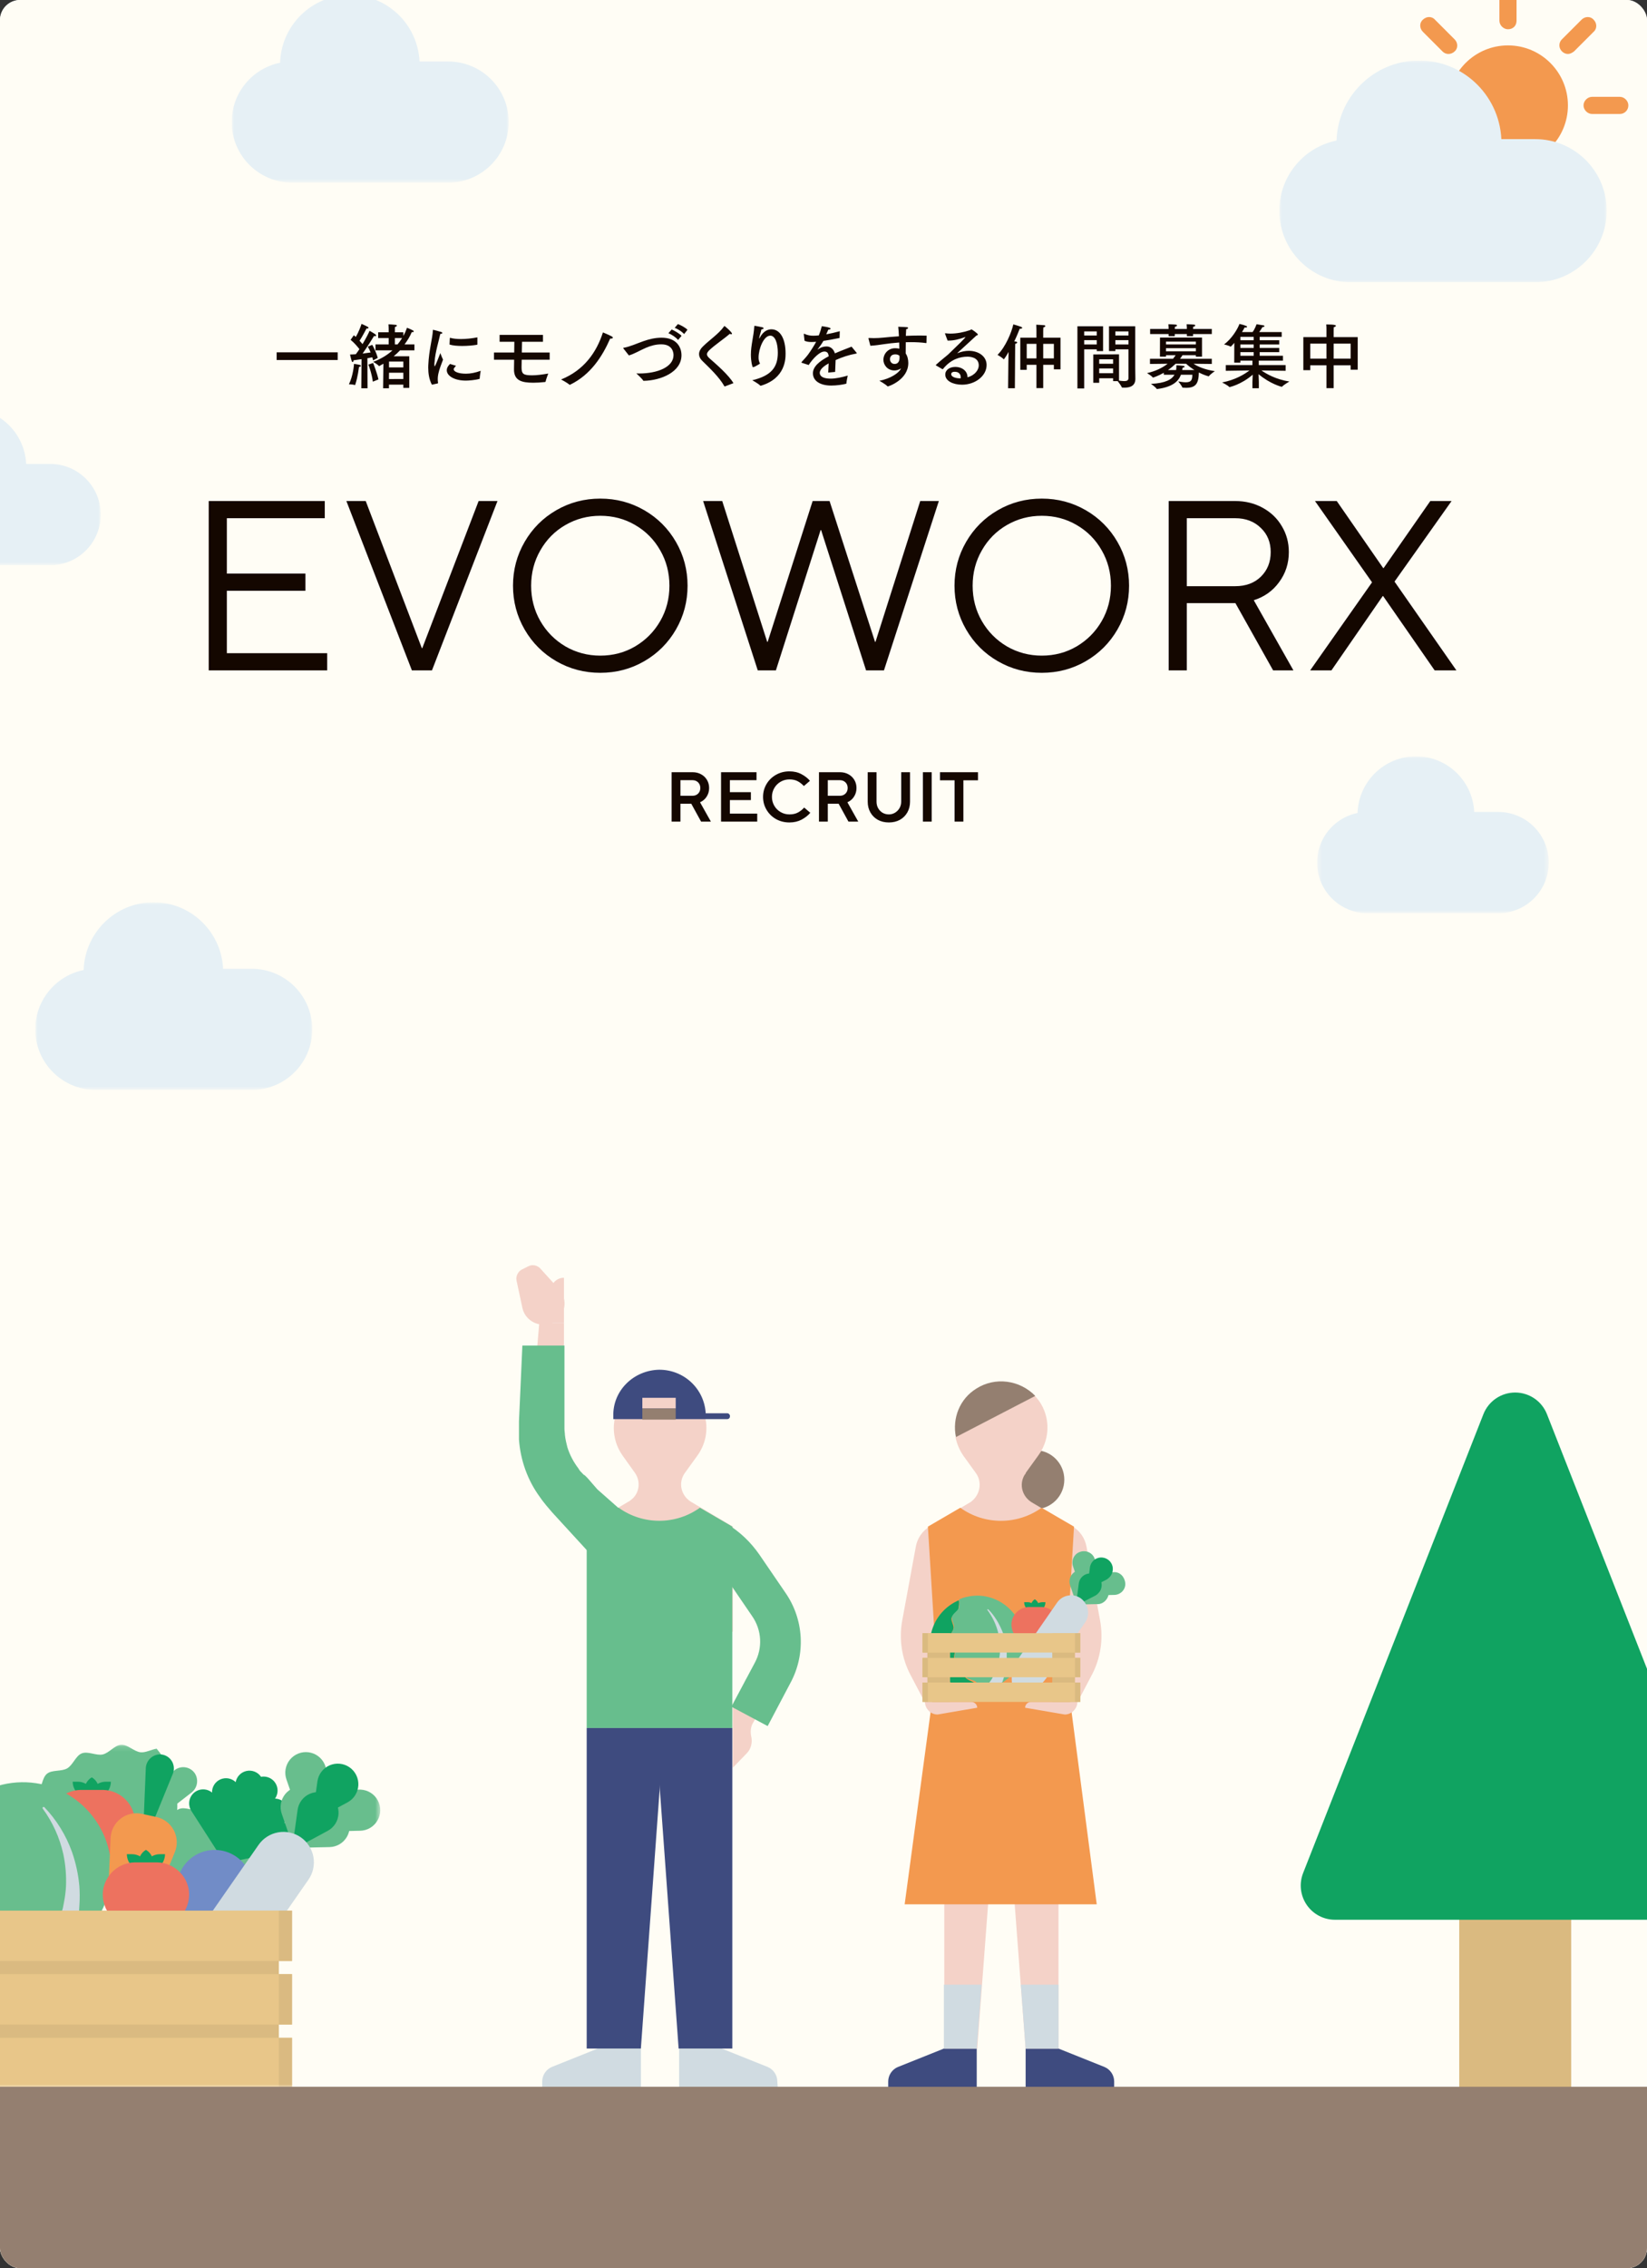 <svg width="327" height="450" viewBox="0 0 327 450" fill="none" xmlns="http://www.w3.org/2000/svg">
<rect x="0" y="0" width="327" height="450" fill="#333333" stroke="none"/>
<g clip-path="url(#clip0_509_1642)">
<rect width="327" height="450" rx="4" fill="#FFFDF5"/>
<rect width="327" height="450" rx="4" fill="#FFFDF5"/>
<path d="M311.949 338.766H289.719V415.2H311.949V338.766Z" fill="#DABA80"/>
<path d="M294.518 280.565L258.725 371.594C258.32 372.623 258.173 373.735 258.296 374.833C258.419 375.932 258.808 376.983 259.43 377.897C260.052 378.81 260.888 379.558 261.864 380.075C262.841 380.592 263.929 380.862 265.034 380.862H336.621C337.726 380.862 338.814 380.592 339.791 380.075C340.768 379.559 341.604 378.811 342.226 377.897C342.848 376.984 343.237 375.932 343.36 374.834C343.483 373.735 343.336 372.623 342.932 371.594L307.138 280.565C306.639 279.297 305.771 278.209 304.645 277.443C303.52 276.676 302.19 276.266 300.828 276.266C299.467 276.266 298.137 276.676 297.011 277.443C295.886 278.209 295.017 279.297 294.518 280.565Z" fill="#10A361"/>
<mask id="mask0_509_1642" style="mask-type:luminance" maskUnits="userSpaceOnUse" x="-25" y="346" width="101" height="69">
<path d="M75.494 346.141H-24.449V414.262H75.494V346.141Z" fill="white"/>
</mask>
<g mask="url(#mask0_509_1642)">
<path d="M45.853 384.363C48.058 383.075 49.956 381.321 51.413 379.223C52.869 377.126 53.85 374.735 54.287 372.219C54.724 369.703 54.605 367.121 53.941 364.656C53.276 362.19 52.08 359.899 50.438 357.944C49.393 358.105 48.257 358.761 47.26 358.662C45.97 358.533 44.696 357.093 43.391 357.167C42.1 357.241 41.003 358.814 39.72 359.096C38.459 359.372 36.801 358.397 35.578 358.877C34.384 359.341 33.827 361.182 32.685 361.85C31.543 362.519 29.668 362.102 28.676 362.915C27.657 363.748 27.694 365.671 26.837 366.633C25.966 367.612 24.052 367.799 23.357 368.888C22.653 369.989 23.284 371.807 22.765 372.993C22.362 373.912 21.234 374.581 20.582 375.412C21.482 377.802 22.893 379.966 24.716 381.754C26.54 383.541 28.732 384.909 31.139 385.762C33.546 386.614 36.11 386.931 38.652 386.689C41.194 386.447 43.653 385.654 45.856 384.363" fill="#68BE8D"/>
<path d="M26.517 373.341C28.722 372.053 30.619 370.299 32.075 368.201C33.532 366.103 34.512 363.713 34.949 361.197C35.385 358.68 35.266 356.099 34.601 353.634C33.936 351.168 32.74 348.877 31.098 346.922C30.053 347.084 28.917 347.74 27.92 347.64C26.63 347.512 25.356 346.071 24.051 346.143C22.761 346.216 21.663 347.79 20.38 348.071C19.12 348.347 17.462 347.372 16.238 347.853C15.044 348.32 14.487 350.158 13.345 350.826C12.203 351.494 10.329 351.078 9.336 351.891C8.317 352.724 8.354 354.647 7.498 355.609C6.626 356.588 4.712 356.775 4.017 357.864C3.313 358.965 3.944 360.783 3.425 361.969C3.022 362.887 1.894 363.556 1.242 364.387C2.142 366.776 3.553 368.941 5.376 370.729C7.199 372.516 9.39 373.884 11.797 374.737C14.204 375.59 16.767 375.907 19.309 375.666C21.851 375.425 24.31 374.631 26.513 373.341" fill="#68BE8D"/>
<path d="M58.865 363.805C58.743 363.23 58.442 362.709 58.005 362.317C57.568 361.925 57.017 361.681 56.433 361.621C56.835 361.245 57.115 360.758 57.239 360.223C57.364 359.687 57.325 359.126 57.13 358.612C56.934 358.098 56.59 357.653 56.142 357.335C55.693 357.017 55.16 356.84 54.61 356.826C54.926 356.374 55.1 355.838 55.111 355.287C55.121 354.736 54.968 354.194 54.669 353.73C54.371 353.266 53.941 352.902 53.435 352.683C52.929 352.464 52.369 352.401 51.827 352.501C51.517 352.044 51.079 351.69 50.568 351.484C50.056 351.277 49.495 351.227 48.955 351.341C48.416 351.454 47.922 351.725 47.537 352.12C47.151 352.515 46.893 353.015 46.793 353.558C46.397 353.176 45.896 352.921 45.354 352.824C44.812 352.728 44.254 352.796 43.751 353.018C43.247 353.24 42.821 353.607 42.527 354.072C42.233 354.537 42.084 355.079 42.099 355.629C41.587 355.207 40.942 354.983 40.279 354.996C39.616 355.008 38.98 355.258 38.485 355.699C37.99 356.14 37.669 356.743 37.58 357.4C37.491 358.057 37.64 358.724 38 359.281L44.66 369.645L56.715 367.104C57.438 366.952 58.071 366.519 58.474 365.9C58.878 365.281 59.019 364.528 58.867 363.805" fill="#10A361"/>
<path d="M43.811 381.95L39.21 382.689L36.501 378.897C35.637 377.686 35.151 376.247 35.105 374.76C35.059 373.274 35.455 371.807 36.242 370.545C37.03 369.284 38.174 368.284 39.53 367.673C40.885 367.061 42.392 366.866 43.859 367.11C45.326 367.355 46.687 368.029 47.771 369.048C48.855 370.066 49.612 371.383 49.947 372.832C50.283 374.281 50.181 375.797 49.654 377.188C49.128 378.579 48.201 379.783 46.991 380.647C46.044 381.318 44.957 381.764 43.811 381.952" fill="#718CC7"/>
<path d="M22.012 353.472H21C20.436 353.472 19.883 353.62 19.394 353.901C19.145 353.36 18.736 352.909 18.221 352.609C17.707 352.909 17.298 353.36 17.05 353.901C16.562 353.621 16.009 353.473 15.446 353.472H14.434C14.436 354.263 14.726 355.025 15.249 355.617C15.773 356.21 16.493 356.592 17.277 356.693C17.52 357.058 17.844 357.363 18.223 357.584C18.601 357.362 18.925 357.057 19.168 356.693C19.952 356.592 20.673 356.21 21.196 355.617C21.719 355.025 22.009 354.262 22.012 353.472Z" fill="#10A361"/>
<path d="M26.747 360.662C26.574 359.425 26.044 358.266 25.221 357.328C24.628 356.646 23.9 356.096 23.082 355.713C22.264 355.329 21.375 355.121 20.473 355.102H15.979C14.444 355.135 12.971 355.712 11.822 356.73C10.673 357.749 9.923 359.142 9.706 360.663C9.51 362.248 9.897 363.85 10.796 365.171C11.694 366.492 13.042 367.441 14.588 367.841C16.971 368.483 19.48 368.483 21.863 367.841C23.41 367.441 24.758 366.492 25.657 365.171C26.555 363.85 26.943 362.247 26.747 360.662Z" fill="#ED725F"/>
<path d="M-15.784 384.015C-13.582 385.31 -11.125 386.108 -8.583 386.354C-6.041 386.6 -3.475 386.287 -1.067 385.438C1.342 384.589 3.536 383.224 5.362 381.439C7.188 379.653 8.602 377.49 9.505 375.101C8.854 374.271 7.726 373.6 7.326 372.682C6.808 371.492 7.443 369.677 6.74 368.575C6.044 367.485 4.133 367.295 3.263 366.314C2.408 365.351 2.448 363.428 1.43 362.594C0.438 361.781 -1.437 362.193 -2.578 361.523C-3.718 360.853 -4.273 359.015 -5.465 358.545C-6.691 358.062 -8.351 359.035 -9.608 358.758C-10.888 358.475 -11.986 356.901 -13.277 356.823C-14.582 356.746 -15.857 358.185 -17.149 358.312C-18.144 358.409 -19.28 357.752 -20.324 357.589C-21.97 359.542 -23.169 361.83 -23.837 364.295C-24.506 366.759 -24.628 369.34 -24.196 371.857C-23.764 374.374 -22.787 376.766 -21.334 378.866C-19.881 380.966 -17.986 382.723 -15.784 384.015Z" fill="#68BE8D"/>
<path d="M0.194 384.054C-0.64 383.066 -0.253 381.184 -0.929 380.061C-1.592 378.958 -3.441 378.424 -3.935 377.204C-4.416 376.015 -3.464 374.347 -3.764 373.059C-4.063 371.771 -5.653 370.693 -5.745 369.415C-5.841 368.101 -4.419 366.807 -4.308 365.524C-4.197 364.218 -5.374 362.701 -5.062 361.445C-4.747 360.177 -2.994 359.389 -2.487 358.195C-2.096 357.272 -2.387 355.992 -2.231 354.945C-6.054 356.546 -9.186 359.447 -11.074 363.136C-12.962 366.825 -13.483 371.063 -12.544 375.1C-11.606 379.136 -9.27 382.71 -5.949 385.188C-2.628 387.667 1.464 388.89 5.6 388.64C5.003 387.771 4.696 386.494 3.942 385.838C2.961 384.99 1.039 385.055 0.197 384.056" fill="#10A361"/>
<path d="M21.643 367.152C21.066 364.665 19.953 362.334 18.381 360.321C16.809 358.309 14.817 356.664 12.543 355.501C10.27 354.339 7.77 353.687 5.218 353.591C2.666 353.495 0.124 353.957 -2.23 354.945C-2.386 355.991 -2.097 357.267 -2.487 358.195C-2.992 359.389 -4.745 360.179 -5.062 361.446C-5.372 362.7 -4.199 364.217 -4.307 365.523C-4.419 366.807 -5.841 368.098 -5.745 369.414C-5.653 370.693 -4.064 371.77 -3.764 373.058C-3.464 374.346 -4.416 376.014 -3.936 377.203C-3.442 378.423 -1.593 378.958 -0.929 380.061C-0.253 381.183 -0.641 383.065 0.193 384.052C1.035 385.052 2.957 384.988 3.938 385.836C4.696 386.492 4.999 387.769 5.599 388.638C8.149 388.487 10.634 387.782 12.883 386.57C15.131 385.359 17.087 383.671 18.615 381.625C20.143 379.578 21.206 377.223 21.729 374.723C22.252 372.223 22.223 369.64 21.643 367.152Z" fill="#68BE8D"/>
<path d="M8.826 358.549C8.788 358.507 8.736 358.481 8.679 358.477C8.623 358.473 8.567 358.491 8.523 358.528C8.48 358.564 8.452 358.616 8.446 358.672C8.44 358.728 8.456 358.785 8.491 358.829C10.459 361.516 11.848 364.583 12.568 367.835C13.014 369.945 13.194 372.103 13.103 374.258C13.04 375.318 12.905 376.373 12.7 377.415L12.549 378.191L12.475 378.577L12.361 378.957L11.91 380.464C11.767 380.966 11.526 381.439 11.342 381.924C11.162 382.411 10.947 382.885 10.698 383.342L9.977 384.717L9.129 386.009C8.984 386.222 8.857 386.445 8.7 386.647L8.217 387.244C7.885 387.634 7.596 388.054 7.243 388.421L7.203 388.462C7.644 388.396 8.085 388.318 8.526 388.215C10.464 387.765 12.312 386.988 13.989 385.919L14.379 384.865C14.595 384.297 14.772 383.715 14.91 383.123C15.052 382.532 15.245 381.96 15.337 381.361L15.624 379.577L15.691 379.132L15.72 378.681L15.775 377.784C15.849 376.594 15.843 375.4 15.758 374.211C15.551 371.864 15.05 369.553 14.265 367.332C13.08 364.058 11.228 361.067 8.826 358.547" fill="#D0DBE1"/>
<path d="M28.865 362.096L23.885 352.577C23.533 351.928 23.446 351.168 23.641 350.456C23.836 349.744 24.299 349.135 24.933 348.757C25.258 348.574 25.616 348.458 25.987 348.416C26.357 348.374 26.733 348.407 27.09 348.513C27.448 348.619 27.78 348.796 28.068 349.033C28.357 349.269 28.594 349.562 28.767 349.892C28.915 350.178 29.014 350.487 29.059 350.806L30.529 361.565C30.557 361.772 30.512 361.982 30.4 362.159C30.289 362.335 30.119 362.467 29.92 362.53C29.721 362.594 29.506 362.585 29.314 362.505C29.12 362.426 28.962 362.281 28.865 362.096Z" fill="#68BE8D"/>
<path d="M29.505 362.238L37.995 355.653C38.586 355.209 38.982 354.554 39.1 353.824C39.219 353.095 39.051 352.348 38.632 351.74C38.412 351.438 38.135 351.184 37.815 350.992C37.495 350.8 37.14 350.674 36.771 350.621C36.401 350.569 36.025 350.591 35.665 350.687C35.304 350.783 34.967 350.95 34.672 351.179C34.418 351.377 34.2 351.616 34.027 351.888L28.216 361.062C28.104 361.238 28.058 361.448 28.086 361.655C28.114 361.862 28.214 362.052 28.368 362.193C28.523 362.333 28.722 362.414 28.93 362.422C29.139 362.43 29.344 362.364 29.509 362.236" fill="#68BE8D"/>
<path d="M28.505 361.573L28.946 350.84C28.965 350.102 29.269 349.401 29.794 348.881C30.319 348.362 31.025 348.066 31.763 348.055C32.136 348.059 32.504 348.137 32.846 348.286C33.188 348.435 33.496 348.651 33.753 348.921C34.01 349.192 34.21 349.511 34.341 349.86C34.473 350.209 34.532 350.581 34.517 350.953C34.505 351.275 34.437 351.592 34.318 351.891L30.211 361.945C30.132 362.138 29.988 362.298 29.803 362.395C29.618 362.492 29.405 362.521 29.201 362.477C28.997 362.432 28.816 362.317 28.688 362.152C28.561 361.987 28.496 361.782 28.505 361.573Z" fill="#10A361"/>
<path d="M31.059 360.48L28.177 359.852C27.447 359.693 26.691 359.695 25.961 359.859C25.232 360.022 24.547 360.344 23.955 360.799C23.363 361.255 22.877 361.835 22.532 362.499C22.187 363.162 21.992 363.892 21.959 364.639L20.991 386.625C20.961 387.294 21.169 387.953 21.577 388.484C21.986 389.015 22.569 389.384 23.223 389.527C23.878 389.67 24.562 389.577 25.155 389.264C25.747 388.952 26.21 388.44 26.462 387.819L34.723 367.42C35.004 366.727 35.13 365.981 35.092 365.234C35.054 364.488 34.854 363.759 34.505 363.098C34.156 362.437 33.667 361.86 33.071 361.408C32.476 360.955 31.79 360.639 31.059 360.48Z" fill="#F3994F"/>
<path d="M32.765 367.856H31.754C31.191 367.856 30.638 368.004 30.149 368.284C29.901 367.743 29.491 367.292 28.976 366.992C28.462 367.292 28.052 367.743 27.803 368.284C27.316 368.004 26.762 367.856 26.2 367.856H25.188C25.19 368.646 25.48 369.408 26.003 370.001C26.526 370.593 27.247 370.975 28.031 371.075C28.274 371.441 28.597 371.746 28.976 371.967C29.355 371.745 29.678 371.44 29.922 371.075C30.706 370.975 31.426 370.593 31.949 370.001C32.472 369.408 32.762 368.646 32.765 367.856Z" fill="#10A361"/>
<path d="M37.496 375.045C37.324 373.808 36.794 372.649 35.971 371.71C35.378 371.028 34.65 370.478 33.832 370.095C33.015 369.712 32.126 369.504 31.223 369.484H26.729C25.194 369.517 23.721 370.094 22.571 371.113C21.422 372.131 20.673 373.525 20.456 375.045C20.26 376.631 20.647 378.233 21.546 379.554C22.444 380.874 23.792 381.823 25.338 382.223C27.721 382.865 30.23 382.865 32.613 382.223C34.16 381.823 35.508 380.874 36.407 379.554C37.305 378.233 37.693 376.63 37.496 375.045Z" fill="#ED725F"/>
<path d="M57.367 366.622L65.433 366.447C66.13 366.431 66.812 366.238 67.414 365.884C68.015 365.53 68.516 365.028 68.868 364.426C69.22 363.824 69.412 363.142 69.426 362.444C69.44 361.747 69.274 361.057 68.946 360.442C68.617 359.826 68.136 359.305 67.549 358.928C66.962 358.551 66.288 358.331 65.592 358.289C64.895 358.246 64.2 358.383 63.571 358.686C62.943 358.989 62.402 359.448 62.002 360.019L57.367 366.622Z" fill="#68BE8D"/>
<path d="M63.438 363.38L71.503 363.204C72.201 363.189 72.883 362.996 73.484 362.642C74.085 362.288 74.586 361.786 74.938 361.184C75.291 360.582 75.483 359.899 75.496 359.202C75.51 358.504 75.345 357.815 75.016 357.199C74.688 356.584 74.207 356.063 73.62 355.686C73.033 355.309 72.359 355.089 71.662 355.047C70.966 355.004 70.27 355.141 69.642 355.444C69.013 355.747 68.473 356.205 68.072 356.777L63.438 363.38Z" fill="#68BE8D"/>
<path d="M58.574 367.465L55.939 359.841C55.711 359.182 55.656 358.475 55.779 357.788C55.901 357.101 56.198 356.457 56.64 355.917C57.083 355.377 57.656 354.96 58.306 354.705C58.955 354.449 59.659 354.365 60.351 354.459C61.042 354.554 61.698 354.824 62.255 355.243C62.813 355.663 63.254 356.219 63.535 356.857C63.817 357.496 63.93 358.196 63.864 358.891C63.798 359.586 63.556 360.252 63.159 360.826L58.574 367.465Z" fill="#68BE8D"/>
<path d="M59.506 360.645L56.869 353.021C56.641 352.361 56.585 351.654 56.708 350.967C56.831 350.28 57.128 349.636 57.57 349.097C58.012 348.557 58.586 348.139 59.235 347.884C59.885 347.629 60.589 347.545 61.28 347.639C61.972 347.733 62.628 348.003 63.185 348.423C63.743 348.843 64.183 349.399 64.465 350.037C64.746 350.676 64.86 351.376 64.794 352.071C64.728 352.765 64.486 353.432 64.089 354.006L59.506 360.645Z" fill="#68BE8D"/>
<path d="M57.969 367.047L59.089 359.058C59.186 358.366 59.458 357.711 59.88 357.155C60.302 356.599 60.859 356.16 61.499 355.881C62.138 355.601 62.839 355.49 63.534 355.559C64.228 355.627 64.894 355.872 65.467 356.271C66.04 356.67 66.501 357.208 66.807 357.836C67.112 358.464 67.252 359.159 67.212 359.856C67.172 360.553 66.954 361.228 66.58 361.817C66.205 362.406 65.685 362.889 65.07 363.22L57.969 367.047Z" fill="#10A361"/>
<path d="M61.902 361.396L63.023 353.407C63.12 352.716 63.392 352.062 63.814 351.506C64.236 350.95 64.793 350.511 65.433 350.232C66.073 349.953 66.773 349.842 67.467 349.91C68.162 349.979 68.827 350.224 69.4 350.622C69.973 351.021 70.434 351.56 70.74 352.187C71.045 352.815 71.184 353.51 71.145 354.206C71.105 354.903 70.888 355.578 70.513 356.167C70.138 356.756 69.619 357.239 69.005 357.57L61.902 361.396Z" fill="#10A361"/>
<path d="M59.731 364.512C59.08 364.059 58.346 363.739 57.572 363.569C56.798 363.4 55.997 363.385 55.217 363.524C54.437 363.664 53.691 363.956 53.024 364.384C52.357 364.812 51.78 365.367 51.327 366.018L37.398 386.032C36.188 387.771 35.456 389.799 35.277 391.91C35.099 394.022 35.479 396.144 36.381 398.061C38.493 398.241 40.614 397.861 42.532 396.96C44.45 396.059 46.098 394.669 47.309 392.93L61.238 372.916C61.691 372.265 62.011 371.532 62.181 370.757C62.35 369.983 62.365 369.182 62.226 368.402C62.086 367.621 61.794 366.876 61.366 366.209C60.938 365.541 60.383 364.965 59.732 364.512" fill="#D0DBE1"/>
<path d="M47.985 382.234H-11.531V409.269H47.985V382.234Z" fill="#DABA81"/>
<path d="M55.369 379.047H43.859V414.156H55.369V379.047Z" fill="#DABA81"/>
<path d="M57.977 379.047H-22.598V389.039H57.977V379.047Z" fill="#E8C689"/>
<path d="M57.977 391.656H-22.598V401.648H57.977V391.656Z" fill="#E8C689"/>
<path d="M57.977 404.273H-22.598V414.266H57.977V404.273Z" fill="#E8C689"/>
<path d="M57.978 379.047H55.367V389.039H57.978V379.047Z" fill="#DABA81"/>
<path d="M57.978 391.656H55.367V401.648H57.978V391.656Z" fill="#DABA81"/>
<path d="M57.978 404.273H55.367V414.266H57.978V404.273Z" fill="#DABA81"/>
</g>
<path d="M107.073 262.43H111.972V271.363H106.305L107.073 262.43Z" fill="#F4D2C8"/>
<path d="M153.08 335.433L148.182 333.031L145.492 338.506V338.795V350.705L148.278 347.824C149.142 346.959 149.43 345.614 149.142 344.462C148.95 343.501 149.046 342.541 149.526 341.772L153.08 335.433Z" fill="#F4D2C8"/>
<path d="M125.995 292.108C127.34 293.934 126.956 296.431 125.131 297.68C125.035 297.776 124.939 297.872 124.843 297.872L116.582 302.771V323.71H145.494V302.867L137.233 297.968C135.312 296.815 134.64 294.414 135.793 292.493C135.889 292.397 135.889 292.301 135.985 292.205L138.482 288.747C141.46 284.616 140.595 278.853 136.465 275.875C132.335 272.898 126.572 273.762 123.594 277.892C121.289 281.158 121.289 285.481 123.594 288.747L125.995 292.108Z" fill="#F4D2C8"/>
<path d="M107.652 414.194H127.247V406.414H118.698L109.573 410.064C108.421 410.544 107.652 411.697 107.652 412.946V414.194Z" fill="#D0DBE1"/>
<path d="M154.427 414.194H134.832V406.414H143.285L152.41 410.064C153.562 410.544 154.331 411.697 154.331 412.946L154.427 414.194Z" fill="#D0DBE1"/>
<path d="M130.892 271.742C135.791 271.742 139.825 275.488 140.113 280.387H144.436C144.724 280.387 145.012 280.771 144.916 281.059C144.916 281.348 144.628 281.54 144.436 281.54H121.767V280.867C121.671 275.873 125.801 271.838 130.892 271.742Z" fill="#3E4B7F"/>
<path d="M127.531 277.312H134.159V279.426H127.531V277.312Z" fill="#F4D2C8"/>
<path d="M127.531 279.43H134.159V281.639H127.531V279.43Z" fill="#947F70"/>
<path d="M145.397 406.416H134.736L130.125 342.828H145.397V406.416Z" fill="#3E4B7F"/>
<path d="M116.484 406.416H127.242L131.853 342.828H116.484V406.416Z" fill="#3E4B7F"/>
<path d="M116.484 342.822H145.396V302.863L138.961 299.117C134.158 302.575 127.626 302.575 122.824 299.117L116.484 300.366V342.822Z" fill="#67BE8D"/>
<path d="M152.413 342.442L145.209 338.6L149.819 329.955C151.452 326.977 151.26 323.423 149.339 320.637L144.152 313.049C143.096 311.512 141.751 310.264 140.118 309.303L138.293 308.246L142.423 301.234L144.248 302.291C146.842 303.828 149.051 305.941 150.78 308.438L155.967 316.027C159.617 321.31 160.001 328.226 156.927 333.893L152.413 342.442Z" fill="#67BE8D"/>
<path d="M116.679 293.264L116.102 292.688L115.91 292.592L115.814 292.496L115.622 292.304C115.334 292.016 115.046 291.727 114.854 291.343C113.893 290.094 113.125 288.654 112.644 287.117C112.452 286.348 112.26 285.58 112.164 284.715C112.164 284.331 112.068 283.947 112.068 283.467V266.945H103.711L103.327 275.59L103.039 281.93V282.698V283.082V283.563V285.58C103.327 289.71 104.768 293.745 107.265 297.106C107.65 297.683 108.13 298.259 108.514 298.739L109.667 300.084L111.78 302.389L120.329 311.707L128.397 304.118L118.6 295.474L116.679 293.264Z" fill="#67BE8D"/>
<path d="M104.959 251.189L103.615 251.861C102.846 252.245 102.366 253.206 102.558 254.07L103.711 259.449C104.191 261.755 106.496 263.196 108.801 262.715C109.282 262.619 109.762 262.427 110.242 262.139C112.163 260.794 112.644 258.201 111.395 256.28C111.299 256.087 111.203 255.991 111.107 255.895L107.457 251.861C106.784 250.997 105.728 250.804 104.959 251.189Z" fill="#F4D2C8"/>
<path d="M111.972 253.492V262.425H109.379V256.086C109.379 254.645 110.532 253.492 111.972 253.492Z" fill="#F4D2C8"/>
<path d="M186.333 301.82L184.7 302.781C183.163 303.645 182.107 305.182 181.818 306.911L179.129 321.512C178.457 325.162 179.033 329.004 180.762 332.27L184.7 339.762L189.503 325.93L186.333 301.82Z" fill="#F4D2C8"/>
<path d="M211.213 301.82L212.846 302.781C214.382 303.645 215.439 305.182 215.727 306.911L218.417 321.512C219.089 325.162 218.513 329.004 216.784 332.27L212.846 339.762L208.043 325.93L211.213 301.82Z" fill="#F4D2C8"/>
<path d="M205.453 299.414C208.689 299.414 211.312 296.791 211.312 293.555C211.312 290.319 208.689 287.695 205.453 287.695C202.217 287.695 199.594 290.319 199.594 293.555C199.594 296.791 202.217 299.414 205.453 299.414Z" fill="#947F70"/>
<path d="M203.719 292.114L206.216 288.656C208.714 285.198 208.522 280.395 205.736 277.226C205.64 277.13 205.544 277.034 205.448 276.938L189.695 285.102C189.984 286.447 190.464 287.6 191.232 288.752L193.73 292.21C195.074 294.035 194.594 296.533 192.865 297.877C192.769 297.973 192.673 298.07 192.577 298.07L184.316 302.968L185.469 323.908H211.307L213.132 302.968L204.872 298.07C202.951 296.917 202.278 294.515 203.431 292.594C203.623 292.402 203.623 292.306 203.719 292.114Z" fill="#F4D2C8"/>
<path d="M193.827 275.498C190.561 277.515 189.024 281.357 189.793 285.104L205.545 276.939C202.471 273.769 197.573 273.097 193.827 275.498Z" fill="#947F70"/>
<path d="M221.21 414.202H203.633V406.422H210.164L219.289 410.072C220.442 410.552 221.21 411.705 221.21 412.954V414.202Z" fill="#3E4B7F"/>
<path d="M176.348 414.202H193.925V406.422H187.394L178.269 410.072C177.116 410.552 176.348 411.705 176.348 412.954V414.202Z" fill="#3E4B7F"/>
<path d="M210.153 342.836V406.424H203.621L198.819 342.836L194.016 406.424H187.484V342.836H210.153Z" fill="#F4D2C8"/>
<path d="M185.956 330.823H211.602L213.235 302.871L206.799 299.125C201.996 302.583 195.465 302.583 190.662 299.125L184.227 302.871L185.956 330.823Z" fill="#F3994F"/>
<path d="M217.746 377.799H179.613L185.953 330.828H211.599L217.746 377.799Z" fill="#F3994F"/>
<path d="M194.891 393.742H187.398V406.421H193.93L194.891 393.742Z" fill="#D0DBE1"/>
<path d="M202.672 393.742L203.632 406.421H210.164V393.742H202.672Z" fill="#D0DBE1"/>
<path d="M194.018 338.801L186.142 340.146C184.797 340.146 183.645 338.993 183.645 337.648H192.866C193.442 337.648 194.018 338.129 194.018 338.801Z" fill="#F4D2C8"/>
<path d="M203.531 338.801L211.408 340.146C212.752 340.146 213.905 338.993 213.905 337.648H204.684C204.108 337.648 203.531 338.129 203.531 338.801Z" fill="#F4D2C8"/>
<path d="M191.713 332.845C191.232 332.365 191.521 331.308 191.136 330.732C190.752 330.156 189.792 329.868 189.503 329.195C189.215 328.523 189.792 327.658 189.599 326.986C189.407 326.314 188.639 325.737 188.543 325.065C188.447 324.393 189.215 323.72 189.311 323.048C189.407 322.375 188.735 321.511 188.927 320.935C189.119 320.358 190.08 319.878 190.272 319.206C190.368 318.629 190.464 318.053 190.368 317.477C185.661 319.494 183.356 324.873 185.373 329.676C186.91 333.326 190.56 335.631 194.594 335.439C194.306 334.959 194.114 334.286 193.73 333.998C193.346 333.71 192.097 333.326 191.713 332.845Z" fill="#10A361"/>
<path d="M203.049 323.811C201.896 318.816 196.901 315.647 192.002 316.799C191.426 316.895 190.946 317.087 190.466 317.28C190.466 317.856 190.466 318.432 190.37 319.009C190.081 319.681 189.217 320.065 189.025 320.738C188.833 321.41 189.505 322.178 189.409 322.851C189.313 323.523 188.641 324.195 188.641 324.964C188.641 325.732 189.505 326.213 189.697 326.885C189.889 327.557 189.313 328.422 189.601 329.094C189.889 329.767 190.85 330.055 191.234 330.631C191.618 331.208 191.426 332.264 191.81 332.744C192.195 333.225 193.251 333.225 193.827 333.705C194.308 334.185 194.404 334.762 194.692 335.146C195.172 335.146 195.749 335.05 196.229 334.954C201.127 333.897 204.201 328.806 203.049 323.811Z" fill="#67BE8D"/>
<path d="M196.229 319.298C196.133 319.202 195.941 319.298 196.037 319.394C197.094 320.834 197.862 322.467 198.246 324.196C198.439 325.349 198.535 326.502 198.535 327.558C198.535 328.135 198.439 328.711 198.343 329.287L198.246 329.671V329.864L198.15 330.056L197.958 330.824C197.862 331.112 197.766 331.304 197.67 331.593C197.574 331.881 197.478 332.073 197.286 332.361L196.902 333.129L196.421 333.802C196.325 333.898 196.325 333.994 196.229 334.09L195.941 334.378C195.749 334.57 195.653 334.858 195.461 335.051C195.653 335.051 195.941 334.954 196.133 334.954C197.19 334.666 198.15 334.282 199.015 333.706L199.207 333.129C199.303 332.841 199.399 332.457 199.495 332.169C199.591 331.881 199.687 331.593 199.687 331.208L199.879 330.248V330.152V329.96V329.479C199.879 328.807 199.879 328.231 199.879 327.558C199.783 326.31 199.495 325.061 199.111 323.908C198.439 322.179 197.478 320.546 196.229 319.298Z" fill="#D0DBE1"/>
<path d="M207.566 317.858H206.99C206.702 317.858 206.317 317.954 206.125 318.05C206.029 317.762 205.741 317.473 205.453 317.281C205.165 317.473 204.973 317.665 204.781 318.05C204.492 317.858 204.204 317.858 203.916 317.858H203.34C203.34 318.818 204.012 319.587 204.973 319.683C205.069 319.875 205.261 320.067 205.549 320.163C205.741 320.067 205.933 319.875 206.125 319.683C206.894 319.587 207.566 318.818 207.566 317.858Z" fill="#10A361"/>
<path d="M210.254 321.894C209.966 320.165 208.525 318.82 206.796 318.82H204.299C202.57 318.82 201.033 320.165 200.841 321.894C200.649 323.719 201.802 325.448 203.531 325.928C204.875 326.313 206.316 326.313 207.565 325.928C209.294 325.448 210.446 323.719 210.254 321.894Z" fill="#ED725F"/>
<path d="M213.234 318.34L217.749 318.243C218.998 318.34 220.054 317.283 220.15 316.034C220.246 314.785 219.19 313.729 217.941 313.633C217.845 313.633 217.749 313.633 217.653 313.633C216.884 313.633 216.212 314.017 215.828 314.593L213.234 318.34Z" fill="#67BE8D"/>
<path d="M216.691 316.515L221.206 316.419C222.455 316.419 223.511 315.362 223.415 314.114C223.319 312.865 222.359 311.808 221.11 311.905C220.341 311.905 219.669 312.289 219.285 312.865L216.691 316.515Z" fill="#67BE8D"/>
<path d="M213.902 318.726L212.461 314.499C212.077 313.347 212.654 312.002 213.902 311.618C215.055 311.233 216.4 311.81 216.784 313.058C217.072 313.731 216.88 314.499 216.496 315.076L213.902 318.726Z" fill="#67BE8D"/>
<path d="M214.48 314.976L213.04 310.749C212.655 309.597 213.232 308.252 214.48 307.868C215.633 307.483 216.978 308.06 217.362 309.308C217.65 309.981 217.458 310.749 217.074 311.326L214.48 314.976Z" fill="#67BE8D"/>
<path d="M213.613 318.53L214.19 314.112C214.382 312.863 215.534 311.999 216.783 312.191C218.032 312.383 218.896 313.536 218.704 314.784C218.608 315.553 218.128 316.129 217.551 316.513L213.613 318.53Z" fill="#10A361"/>
<path d="M215.824 315.359L216.401 310.94C216.593 309.691 217.745 308.827 218.994 309.019C220.243 309.211 221.107 310.364 220.915 311.612C220.819 312.381 220.339 312.957 219.762 313.341L215.824 315.359Z" fill="#10A361"/>
<path d="M214.576 317.088C213.039 316.032 210.926 316.416 209.869 317.953L202.089 329.191C200.744 331.208 200.456 333.706 201.512 335.915C203.914 336.107 206.219 335.051 207.66 333.033L215.44 321.891C216.497 320.354 216.112 318.241 214.576 317.088C214.576 317.184 214.576 317.184 214.576 317.088Z" fill="#D0DBE1"/>
<path d="M184.125 324.008H188.639V337.648H184.125V324.008Z" fill="#DABA80"/>
<path d="M208.914 324.008H213.429V337.648H208.914V324.008Z" fill="#DABA80"/>
<path d="M183.164 324.008H214.477V327.85H183.164V324.008Z" fill="#E8C689"/>
<path d="M183.164 328.906H214.477V332.748H183.164V328.906Z" fill="#E8C689"/>
<path d="M183.164 333.805H214.477V337.647H183.164V333.805Z" fill="#E8C689"/>
<path d="M183.164 324.008H184.221V327.85H183.164V324.008Z" fill="#DABA80"/>
<path d="M183.164 328.906H184.221V332.748H183.164V328.906Z" fill="#DABA80"/>
<path d="M183.164 333.805H184.221V337.647H183.164V333.805Z" fill="#DABA80"/>
<path d="M213.422 324.008H214.478V327.85H213.422V324.008Z" fill="#DABA80"/>
<path d="M213.422 328.906H214.478V332.748H213.422V328.906Z" fill="#DABA80"/>
<path d="M213.422 333.805H214.478V337.647H213.422V333.805Z" fill="#DABA80"/>
<path d="M0 414H327V446C327 448.209 325.209 450 323 450H4C1.791 450 0 448.209 0 446V414Z" fill="#947F70"/>
<g clip-path="url(#clip1_509_1642)">
<mask id="mask1_509_1642" style="mask-type:luminance" maskUnits="userSpaceOnUse" x="46" y="-1" width="55" height="38">
<path d="M46 -1H101V36.231H46V-1Z" fill="white"/>
</mask>
<g mask="url(#mask1_509_1642)">
<path d="M88.985 36.234H58.015C51.373 36.234 46 30.861 46 24.218C46 17.576 51.373 12.203 58.015 12.203H88.985C95.627 12.203 101 17.576 101 24.218C101 30.861 95.627 36.234 88.985 36.234Z" fill="#E6F0F5"/>
<path d="M83.313 12.877C83.313 20.535 77.094 26.754 69.436 26.754C61.779 26.754 55.602 20.535 55.602 12.877C55.602 5.219 61.821 -1 69.478 -1C77.136 -1 83.313 5.219 83.313 12.877Z" fill="#E6F0F5"/>
</g>
</g>
<g clip-path="url(#clip2_509_1642)">
<mask id="mask2_509_1642" style="mask-type:luminance" maskUnits="userSpaceOnUse" x="261" y="150" width="47" height="32">
<path d="M261.5 150.047H307.5V181.185H261.5V150.047Z" fill="white"/>
</mask>
<g mask="url(#mask2_509_1642)">
<path d="M297.451 181.184H271.549C265.994 181.184 261.5 176.691 261.5 171.135C261.5 165.58 265.994 161.086 271.549 161.086H297.451C303.006 161.086 307.5 165.58 307.5 171.135C307.5 176.691 303.006 181.184 297.451 181.184Z" fill="#E6F0F5"/>
<path d="M292.708 161.653C292.708 168.058 287.507 173.259 281.102 173.259C274.697 173.259 269.531 168.058 269.531 161.653C269.531 155.248 274.733 150.047 281.137 150.047C287.542 150.047 292.708 155.248 292.708 161.653Z" fill="#E6F0F5"/>
</g>
</g>
<g clip-path="url(#clip3_509_1642)">
<mask id="mask3_509_1642" style="mask-type:luminance" maskUnits="userSpaceOnUse" x="-26" y="81" width="46" height="32">
<path d="M-26 81H20V112.138H-26V81Z" fill="white"/>
</mask>
<g mask="url(#mask3_509_1642)">
<path d="M9.951 112.138H-15.951C-21.506 112.138 -26 107.644 -26 102.088C-26 96.533 -21.506 92.039 -15.951 92.039H9.951C15.506 92.039 20 96.533 20 102.088C20 107.644 15.506 112.138 9.951 112.138Z" fill="#E6F0F5"/>
<path d="M5.208 92.606C5.208 99.011 0.007 104.212 -6.398 104.212C-12.803 104.212 -17.969 99.011 -17.969 92.606C-17.969 86.201 -12.767 81 -6.363 81C0.042 81 5.208 86.201 5.208 92.606Z" fill="#E6F0F5"/>
</g>
</g>
<g clip-path="url(#clip4_509_1642)">
<mask id="mask4_509_1642" style="mask-type:luminance" maskUnits="userSpaceOnUse" x="7" y="179" width="55" height="38">
<path d="M7 179H62V216.231H7V179Z" fill="white"/>
</mask>
<g mask="url(#mask4_509_1642)">
<path d="M49.985 216.234H19.015C12.373 216.234 7 210.861 7 204.219C7 197.576 12.373 192.203 19.015 192.203H49.985C56.627 192.203 62 197.576 62 204.219C62 210.861 56.627 216.234 49.985 216.234Z" fill="#E6F0F5"/>
<path d="M44.313 192.877C44.313 200.535 38.094 206.754 30.436 206.754C22.779 206.754 16.602 200.535 16.602 192.877C16.602 185.219 22.821 179 30.479 179C38.136 179 44.313 185.219 44.313 192.877Z" fill="#E6F0F5"/>
</g>
</g>
<path d="M141.142 163H139.196L137.25 159.458H135.094V163H133.344V153.2H137.516C138.151 153.2 138.715 153.34 139.21 153.62C139.705 153.891 140.092 154.264 140.372 154.74C140.652 155.216 140.792 155.748 140.792 156.336C140.792 156.971 140.629 157.54 140.302 158.044C139.985 158.548 139.546 158.921 138.986 159.164L141.142 163ZM135.094 154.782V157.876H137.488C137.945 157.876 138.319 157.731 138.608 157.442C138.897 157.153 139.042 156.784 139.042 156.336C139.042 155.879 138.897 155.505 138.608 155.216C138.319 154.927 137.945 154.782 137.488 154.782H135.094ZM150.342 163H143.16V153.2H150.202V154.782H144.91V157.162H149.082V158.73H144.91V161.418H150.342V163ZM156.735 163.168C155.755 163.168 154.864 162.944 154.061 162.496C153.268 162.039 152.643 161.423 152.185 160.648C151.728 159.873 151.499 159.024 151.499 158.1C151.499 157.176 151.728 156.327 152.185 155.552C152.643 154.777 153.268 154.166 154.061 153.718C154.864 153.261 155.755 153.032 156.735 153.032C157.641 153.032 158.439 153.219 159.129 153.592C159.82 153.956 160.38 154.395 160.809 154.908L159.605 155.944C159.241 155.552 158.835 155.235 158.387 154.992C157.939 154.749 157.389 154.628 156.735 154.628C156.101 154.628 155.517 154.782 154.985 155.09C154.453 155.398 154.033 155.818 153.725 156.35C153.417 156.882 153.263 157.465 153.263 158.1C153.263 158.735 153.417 159.318 153.725 159.85C154.033 160.382 154.453 160.802 154.985 161.11C155.517 161.418 156.101 161.572 156.735 161.572C157.398 161.572 157.963 161.446 158.429 161.194C158.896 160.942 159.307 160.615 159.661 160.214L160.879 161.25C160.441 161.773 159.867 162.225 159.157 162.608C158.448 162.981 157.641 163.168 156.735 163.168ZM170.4 163H168.454L166.508 159.458H164.352V163H162.602V153.2H166.774C167.408 153.2 167.973 153.34 168.468 153.62C168.962 153.891 169.35 154.264 169.63 154.74C169.91 155.216 170.05 155.748 170.05 156.336C170.05 156.971 169.886 157.54 169.56 158.044C169.242 158.548 168.804 158.921 168.244 159.164L170.4 163ZM164.352 154.782V157.876H166.746C167.203 157.876 167.576 157.731 167.866 157.442C168.155 157.153 168.3 156.784 168.3 156.336C168.3 155.879 168.155 155.505 167.866 155.216C167.576 154.927 167.203 154.782 166.746 154.782H164.352ZM176.478 163.168C175.657 163.168 174.929 162.995 174.294 162.65C173.66 162.295 173.165 161.805 172.81 161.18C172.456 160.555 172.278 159.845 172.278 159.052V153.2H174.028V159.052C174.028 159.528 174.136 159.957 174.35 160.34C174.565 160.723 174.859 161.026 175.232 161.25C175.606 161.465 176.021 161.572 176.478 161.572C176.917 161.572 177.323 161.46 177.696 161.236C178.07 161.012 178.368 160.709 178.592 160.326C178.816 159.934 178.928 159.509 178.928 159.052V153.2H180.678V159.052C180.678 159.845 180.501 160.555 180.146 161.18C179.792 161.805 179.297 162.295 178.662 162.65C178.028 162.995 177.3 163.168 176.478 163.168ZM184.983 163H183.233V153.2H184.983V163ZM191.274 163H189.524V154.81H186.626V153.2H194.172V154.81H191.274V163Z" fill="#140700"/>
<path d="M64.96 133H41.44V99.4H64.48V102.808H45.04V113.8H60.64V117.208H45.04V129.592H64.96V133ZM85.763 133H81.779L68.771 99.4H72.611L83.747 128.584H83.843L95.027 99.4H98.771L85.763 133ZM119.182 133.48C116.014 133.48 113.102 132.712 110.446 131.176C107.79 129.64 105.694 127.544 104.158 124.888C102.622 122.232 101.854 119.336 101.854 116.2C101.854 113.064 102.622 110.168 104.158 107.512C105.694 104.856 107.79 102.76 110.446 101.224C113.102 99.688 116.014 98.92 119.182 98.92C122.35 98.92 125.262 99.688 127.918 101.224C130.574 102.76 132.67 104.856 134.206 107.512C135.742 110.168 136.51 113.064 136.51 116.2C136.51 119.336 135.742 122.232 134.206 124.888C132.67 127.544 130.574 129.64 127.918 131.176C125.262 132.712 122.35 133.48 119.182 133.48ZM119.182 130.072C121.71 130.072 124.014 129.464 126.094 128.248C128.206 127 129.87 125.32 131.086 123.208C132.302 121.096 132.91 118.76 132.91 116.2C132.91 113.64 132.302 111.304 131.086 109.192C129.87 107.048 128.206 105.368 126.094 104.152C124.014 102.936 121.71 102.328 119.182 102.328C116.686 102.328 114.382 102.936 112.27 104.152C110.158 105.368 108.494 107.048 107.278 109.192C106.062 111.304 105.454 113.64 105.454 116.2C105.454 118.76 106.062 121.096 107.278 123.208C108.494 125.32 110.158 127 112.27 128.248C114.382 129.464 116.686 130.072 119.182 130.072ZM154.048 133H150.448L139.6 99.4H143.392L152.32 127.336H152.416L161.344 99.4H164.704L173.728 127.336H173.824L182.704 99.4H186.4L175.504 133H171.952L163.024 105.16H162.928L154.048 133ZM206.839 133.48C203.671 133.48 200.759 132.712 198.103 131.176C195.447 129.64 193.351 127.544 191.815 124.888C190.279 122.232 189.511 119.336 189.511 116.2C189.511 113.064 190.279 110.168 191.815 107.512C193.351 104.856 195.447 102.76 198.103 101.224C200.759 99.688 203.671 98.92 206.839 98.92C210.007 98.92 212.919 99.688 215.575 101.224C218.231 102.76 220.327 104.856 221.863 107.512C223.399 110.168 224.167 113.064 224.167 116.2C224.167 119.336 223.399 122.232 221.863 124.888C220.327 127.544 218.231 129.64 215.575 131.176C212.919 132.712 210.007 133.48 206.839 133.48ZM206.839 130.072C209.367 130.072 211.671 129.464 213.751 128.248C215.863 127 217.527 125.32 218.743 123.208C219.959 121.096 220.567 118.76 220.567 116.2C220.567 113.64 219.959 111.304 218.743 109.192C217.527 107.048 215.863 105.368 213.751 104.152C211.671 102.936 209.367 102.328 206.839 102.328C204.343 102.328 202.039 102.936 199.927 104.152C197.815 105.368 196.151 107.048 194.935 109.192C193.719 111.304 193.111 113.64 193.111 116.2C193.111 118.76 193.719 121.096 194.935 123.208C196.151 125.32 197.815 127 199.927 128.248C202.039 129.464 204.343 130.072 206.839 130.072ZM256.801 133H252.769L245.281 119.656H245.233H235.633V133H232.033V99.4H245.233C247.249 99.4 249.073 99.848 250.705 100.744C252.337 101.64 253.601 102.856 254.497 104.392C255.425 105.928 255.889 107.64 255.889 109.528C255.889 111.768 255.249 113.752 253.969 115.48C252.721 117.208 251.041 118.408 248.929 119.08L256.801 133ZM235.633 102.808V116.296H245.233C247.345 116.296 249.041 115.672 250.321 114.424C251.633 113.144 252.289 111.512 252.289 109.528C252.289 107.576 251.633 105.976 250.321 104.728C249.009 103.448 247.313 102.808 245.233 102.808H235.633ZM264.345 133H260.121L272.409 115.528L261.081 99.4H265.401L274.617 112.696H274.713L283.977 99.4H288.201L276.873 115.384L289.161 133H284.841L274.617 118.264H274.521L264.345 133Z" fill="#140700"/>
<path d="M67.048 69.896V71.422H54.924V69.896H67.048ZM80.082 65.92V66.648C80.376 66.13 80.614 65.584 80.81 65.024C80.81 65.024 81.636 65.346 82.028 65.584C82.098 65.626 82.154 65.696 82.154 65.752C82.154 65.836 82.056 65.892 81.86 65.892C81.818 65.892 81.79 65.892 81.748 65.892C81.398 66.76 80.88 67.572 80.32 68.328H82.28V69.504H79.424C79.046 69.91 78.626 70.302 78.164 70.68H81.258V76.952H80.082V76.308H77.226V77.036H76.064L76.12 72.164C75.854 72.318 75.588 72.472 75.322 72.612C75.308 72.626 75.28 72.626 75.266 72.626C75.252 72.626 75.224 72.626 75.21 72.598C75.028 72.332 74.104 71.786 74.104 71.786C75.602 71.226 76.89 70.456 77.926 69.504H74.552V68.328H77.17V67.068H75.084V65.92H77.17V65.332C77.17 65.332 77.17 64.8 77.128 64.338C77.128 64.338 78.234 64.394 78.584 64.45C78.724 64.464 78.794 64.534 78.794 64.604C78.794 64.702 78.668 64.814 78.416 64.856C78.402 64.968 78.402 65.108 78.402 65.206C78.402 65.318 78.402 65.402 78.402 65.402V65.92H80.082ZM73.026 68.776L73.908 68.412C74.202 68.93 74.72 69.952 75 71.016L74.076 71.492C74.034 71.296 73.978 71.1 73.922 70.89C73.684 70.946 73.334 71.002 72.942 71.072L72.97 77.036H71.738L71.78 71.254C71.276 71.338 70.73 71.408 70.198 71.478C70.184 71.688 70.114 71.828 70.016 71.828C69.96 71.828 69.876 71.758 69.82 71.59C69.694 71.254 69.498 70.33 69.498 70.33C69.862 70.33 70.254 70.302 70.646 70.274C70.884 69.966 71.122 69.616 71.36 69.266C70.996 68.79 70.352 68.02 69.61 67.418L70.254 66.508L70.632 66.844C71.22 65.906 71.71 64.506 71.78 64.254C71.78 64.254 72.676 64.632 73.054 64.87C73.124 64.912 73.166 64.968 73.166 65.024C73.166 65.108 73.096 65.178 72.914 65.178C72.872 65.178 72.83 65.178 72.774 65.164C72.704 65.29 71.92 66.816 71.388 67.6C71.626 67.852 71.822 68.076 71.976 68.272C72.676 67.11 73.222 66.032 73.376 65.626C73.376 65.626 74.286 66.144 74.524 66.326C74.622 66.396 74.678 66.48 74.678 66.55C74.678 66.634 74.608 66.69 74.468 66.69C74.412 66.69 74.342 66.676 74.258 66.662C74.174 66.802 73.012 68.706 71.99 70.148C72.648 70.064 73.222 69.98 73.586 69.924C73.418 69.504 73.222 69.112 73.026 68.776ZM73.138 72.332L74.076 72.01C74.16 72.192 74.846 73.956 75.14 75.272L74.02 75.72C73.824 74.124 73.222 72.528 73.138 72.332ZM71.276 72.794C71.248 72.948 71.052 74.782 70.52 76.35C70.506 76.378 70.492 76.392 70.464 76.392C70.45 76.392 70.45 76.392 70.436 76.392C70.128 76.252 69.274 76.238 69.274 76.238C70.1 74.586 70.282 72.416 70.282 72.192C70.282 72.192 71.066 72.29 71.444 72.402C71.584 72.444 71.654 72.514 71.654 72.584C71.654 72.668 71.528 72.766 71.276 72.794ZM79.83 67.068H78.402V68.328H78.934C79.256 67.936 79.564 67.516 79.83 67.068ZM80.082 71.73H77.24V72.892H80.082V71.73ZM80.082 73.942H77.24L77.226 75.202L80.082 75.188V73.942ZM94.781 66.928V68.314C94.781 68.37 94.754 68.384 94.725 68.398C93.913 68.538 92.822 68.636 91.757 68.636C90.82 68.636 89.909 68.566 89.251 68.356L89.308 67.096C89.308 67.054 89.335 67.026 89.364 67.026C89.377 67.026 89.377 67.026 89.391 67.026C89.993 67.194 90.722 67.264 91.505 67.264C92.555 67.264 93.704 67.138 94.781 66.928ZM89.35 72.206L90.54 72.57C90.091 73.06 90.078 73.158 90.078 73.256C90.078 73.732 91.029 74.152 92.555 74.138C93.395 74.138 94.418 73.942 95.439 73.564C95.439 73.564 95.243 74.684 95.243 75.132C95.243 75.146 95.23 75.16 95.216 75.16C94.389 75.412 92.99 75.51 92.499 75.51C90.189 75.51 88.706 74.558 88.706 73.452C88.706 72.878 89.112 72.444 89.35 72.206ZM86.9 76.07L85.751 76.322C85.192 75.286 85.023 74.054 85.023 72.934C85.023 72.766 85.037 72.584 85.037 72.416C85.163 69.448 85.864 67.208 85.948 65.528C85.948 65.458 85.962 65.43 86.004 65.43C86.017 65.43 86.031 65.43 86.059 65.444C86.129 65.458 87.207 65.724 87.6 65.864C87.74 65.906 87.823 65.99 87.823 66.06C87.823 66.144 87.712 66.228 87.418 66.242C87.18 67.418 86.382 69.98 86.284 71.8C86.269 71.842 86.242 72.066 86.242 72.29C86.242 72.556 86.284 72.682 86.326 72.682C86.409 72.682 87.431 70.05 87.431 70.05C87.431 70.05 87.725 70.904 87.963 71.338C87.656 72.192 87.207 73.256 87.025 74.166C86.984 74.376 86.913 74.754 86.913 75.216C86.913 75.44 86.927 75.692 86.969 75.944C86.969 76 86.956 76.056 86.9 76.07ZM107.804 66.438V67.81H103.646C103.632 68.51 103.618 69.252 103.604 69.938H109.134V71.366H103.576C103.562 72.15 103.548 72.724 103.548 72.85C103.548 74.194 103.898 74.46 105.648 74.46C106.516 74.46 107.538 74.334 108.854 74.11C108.854 74.11 108.42 75.216 108.322 75.706C108.308 75.762 108.266 75.79 108.21 75.79C107.3 75.888 106.572 75.93 105.886 75.93C103.52 75.93 102.05 75.468 102.05 73.298C102.05 73.284 102.05 73.27 102.05 73.256C102.05 72.822 102.064 72.136 102.078 71.366H98.074V69.938H102.092C102.106 69.21 102.106 68.482 102.12 67.81H99.194V66.438H107.804ZM121.148 67.166C119.594 70.708 117.27 74.348 113.196 76.322C113.168 76.336 113.14 76.336 113.126 76.336C113.098 76.336 113.07 76.336 113.042 76.308C112.608 75.916 111.404 75.286 111.404 75.286C115.954 73.452 118.446 69.882 119.706 65.948C119.706 65.948 120.91 66.438 121.442 66.732C121.61 66.83 121.68 66.914 121.68 66.984C121.68 67.096 121.526 67.18 121.302 67.18C121.26 67.18 121.204 67.18 121.148 67.166ZM136.493 65.416L135.835 66.27C135.345 65.752 134.575 65.262 133.959 65.038L134.589 64.296C135.093 64.464 136.003 64.94 136.493 65.416ZM135.317 66.62L134.631 67.446C134.141 66.872 133.357 66.382 132.713 66.102L133.357 65.374C133.833 65.556 134.841 66.13 135.317 66.62ZM124.859 70.512L123.767 69.126C123.753 69.098 123.725 69.07 123.725 69.056C123.725 69.028 123.753 69.014 123.809 69C125.055 68.79 126.427 68.146 127.757 67.684C128.835 67.306 130.025 66.998 131.355 66.998C134.295 66.998 135.303 68.832 135.303 70.484C135.303 73.76 131.299 75.482 127.827 75.552C127.757 75.552 127.743 75.552 127.701 75.496C127.421 75.048 126.343 74.082 126.343 74.082C126.525 74.082 126.707 74.096 126.889 74.096C130.585 74.096 133.721 72.794 133.721 70.456C133.721 70.19 133.693 68.314 131.299 68.314C130.179 68.314 129.199 68.594 128.247 69C127.015 69.532 125.895 70.232 124.859 70.512ZM145.622 76.014L143.928 76.658C143.9 76.658 143.886 76.672 143.872 76.672C143.858 76.672 143.844 76.658 143.816 76.616C142.766 74.782 140.974 73.102 139.406 71.562C138.986 71.156 138.79 70.708 138.79 70.26C138.79 69.77 139.028 69.266 139.476 68.818C140.82 67.46 142.682 66.27 143.774 64.73C143.802 64.688 143.83 64.674 143.844 64.674C143.9 64.674 145.328 65.892 145.328 66.2C145.328 66.27 145.272 66.312 145.188 66.312C145.118 66.312 145.006 66.284 144.894 66.228C143.732 67.236 141.87 68.482 140.862 69.448C140.526 69.77 140.358 70.036 140.358 70.288C140.358 70.54 140.54 70.792 140.862 71.086C142.318 72.36 144.67 74.404 145.622 76.014ZM150.889 72.15C150.861 72.164 149.825 72.822 149.601 72.822C149.587 72.822 149.587 72.822 149.573 72.822C149.545 72.836 149.517 72.85 149.489 72.85C149.363 72.85 149.083 71.702 149.083 70.358C149.083 68.482 149.629 66.774 149.755 64.8C149.769 64.674 149.755 64.646 149.825 64.646C150.021 64.646 151.155 64.884 151.337 64.926C151.505 64.968 151.603 65.052 151.603 65.136C151.603 65.22 151.477 65.318 151.169 65.346C151.071 65.864 150.791 66.606 150.735 67.04C150.735 67.068 150.721 67.096 150.721 67.11C150.721 67.138 150.735 67.152 150.749 67.152C150.763 67.152 150.791 67.11 150.833 67.04C151.589 65.542 152.625 65.332 153.157 65.332C154.879 65.332 155.971 67.166 155.971 70.134C155.971 71.226 155.929 75.062 151.085 76.518C151.057 76.532 151.029 76.532 151.015 76.532C150.987 76.532 150.959 76.518 150.931 76.49C150.567 76.098 149.363 75.44 149.363 75.44C153.185 74.53 154.431 72.808 154.431 69.98C154.431 68.174 153.941 66.592 152.933 66.592C151.617 66.592 150.609 69.224 150.609 70.918C150.609 71.422 150.665 71.604 150.889 72.15ZM166.733 65.71L166.691 67.054C165.459 67.306 164.381 67.502 163.485 67.628C163.191 68.146 162.743 68.79 162.337 69.308C162.309 69.336 162.309 69.35 162.323 69.35C162.351 69.35 162.379 69.336 162.407 69.308C163.051 68.846 163.597 68.734 164.129 68.734C164.927 68.748 165.501 69.266 165.767 70.106C167.069 69.532 168.343 69.084 169.071 68.776L170.065 69.98C170.093 70.022 170.107 70.05 170.107 70.078C170.107 70.134 170.023 70.148 169.925 70.162C168.623 70.386 167.167 70.862 165.907 71.436C165.879 72.066 165.823 73.214 165.809 73.788L164.437 73.914C164.451 73.452 164.493 72.696 164.521 72.094C163.849 72.472 162.757 73.172 162.757 73.97C162.757 74.306 162.911 75.118 164.969 75.118C165.907 75.118 167.139 74.852 168.315 74.516C168.315 74.516 168.063 75.622 168.049 76.042C168.049 76.112 168.021 76.126 167.965 76.14C167.265 76.322 166.103 76.49 165.025 76.49C162.855 76.49 161.399 75.58 161.399 74.054C161.399 72.738 162.687 71.646 164.535 70.68C164.465 70.008 164.199 69.742 163.667 69.742C162.715 69.742 161.315 71.226 160.559 72.416L159.215 71.982C159.145 71.968 159.117 71.94 159.117 71.912C159.117 71.884 159.131 71.856 159.159 71.814C159.523 71.408 160.055 70.848 160.363 70.442C160.979 69.602 161.581 68.65 162.043 67.81C161.861 67.824 161.693 67.838 161.539 67.838C161.385 67.852 161.231 67.852 161.091 67.852C160.545 67.852 160.111 67.782 159.733 67.6L159.593 66.312C159.593 66.298 159.593 66.284 159.593 66.27C159.593 66.228 159.607 66.214 159.635 66.214C159.663 66.214 159.691 66.228 159.733 66.242C160.279 66.494 160.895 66.62 161.525 66.606C161.819 66.606 162.169 66.578 162.575 66.536C162.799 65.99 163.009 65.332 163.163 64.716C163.163 64.716 164.913 64.926 164.913 65.192C164.913 65.304 164.745 65.388 164.451 65.402C164.353 65.64 164.199 65.99 164.045 66.326C164.857 66.186 165.753 65.976 166.733 65.71ZM183.977 66.592L183.949 67.992C183.935 68.062 183.935 68.062 183.865 68.062C182.857 67.922 181.849 67.88 180.855 67.88C180.519 67.88 180.169 67.88 179.833 67.894C179.819 68.72 179.819 69.546 179.819 70.12C180.183 70.652 180.337 71.352 180.337 72.01C180.337 75.342 176.431 76.658 176.277 76.658C176.235 76.658 176.221 76.644 176.179 76.616C175.829 76.238 174.597 75.538 174.597 75.538C176.879 75.118 178.461 73.942 178.811 73.242L178.895 73.074C178.405 73.424 177.915 73.494 177.579 73.494C176.151 73.494 175.395 72.332 175.395 71.408C175.395 71.394 175.395 71.394 175.395 71.38C175.395 70.232 176.291 69.084 177.733 69.084C178.041 69.084 178.307 69.112 178.559 69.182C178.545 68.804 178.545 68.384 178.531 67.95C177.383 68.034 176.333 68.16 175.465 68.286C174.653 68.412 173.687 68.552 172.805 68.594L172.441 67.208C172.427 67.18 172.427 67.152 172.427 67.124C172.427 67.082 172.455 67.054 172.525 67.054C172.539 67.054 172.553 67.054 172.567 67.054C172.861 67.068 173.183 67.082 173.505 67.082C174.107 67.082 174.737 67.04 175.339 66.984C176.221 66.886 177.313 66.802 178.475 66.718C178.447 66.004 178.391 65.318 178.335 64.828C180.225 64.898 180.295 64.898 180.295 65.08C180.295 65.178 180.141 65.276 179.917 65.304C179.889 65.64 179.861 66.116 179.847 66.634C180.785 66.592 181.737 66.564 182.647 66.564C183.095 66.564 183.543 66.578 183.977 66.592ZM178.587 70.582C178.377 70.4 178.111 70.302 177.747 70.302C176.921 70.302 176.697 70.862 176.697 71.254C176.697 71.73 177.019 72.206 177.607 72.206C178.573 72.206 178.601 71.198 178.601 70.988C178.601 70.862 178.601 70.722 178.587 70.582ZM188.14 67.572L187.636 66.228C187.622 66.214 187.622 66.186 187.622 66.172C187.622 66.144 187.65 66.116 187.692 66.116C187.706 66.116 187.706 66.116 187.72 66.116C188.028 66.158 188.364 66.186 188.7 66.186C189.932 66.186 191.36 65.92 192.578 65.5C192.732 65.444 192.788 65.346 192.872 65.346C192.97 65.346 194.16 66.172 194.16 66.382C194.16 66.466 194.048 66.508 193.852 66.578C192.676 67.67 191.234 68.986 190.142 69.98C190.1 70.022 190.072 70.05 190.072 70.05C190.072 70.064 190.086 70.064 190.086 70.064C190.114 70.064 190.156 70.036 190.184 70.036C190.884 69.756 191.64 69.602 192.354 69.602C194.23 69.602 195.882 70.652 195.882 72.416C195.882 74.572 193.628 76.322 191.01 76.322C189.204 76.322 187.678 75.566 187.678 74.32C187.678 73.354 188.588 72.794 189.652 72.794C191.136 72.794 192.088 73.718 192.088 74.796C192.088 74.824 192.088 74.838 192.088 74.852C193.684 74.418 194.328 73.27 194.328 72.5C194.328 70.778 192.41 70.764 192.074 70.764C190.66 70.764 188.798 71.24 187.23 73.2C187.202 73.228 187.174 73.242 187.16 73.242C187.132 73.242 187.118 73.242 187.09 73.228L185.844 72.5C185.816 72.486 185.802 72.458 185.802 72.444C185.802 72.416 185.816 72.388 185.83 72.374C186.782 71.506 187.608 70.876 188.182 70.386C188.266 70.316 188.336 70.26 188.378 70.204C190.072 68.594 191.682 66.998 191.682 66.886C191.682 66.872 191.682 66.872 191.668 66.872C191.64 66.872 191.612 66.886 191.556 66.9C190.478 67.292 189.386 67.572 188.35 67.572C188.28 67.572 188.21 67.572 188.14 67.572ZM190.73 75.062C190.744 74.978 190.744 74.908 190.744 74.824C190.744 74.698 190.73 73.76 189.54 73.76C188.868 73.76 188.854 74.152 188.854 74.236C188.854 74.81 189.834 75.062 190.632 75.062C190.674 75.062 190.702 75.062 190.73 75.062ZM210.553 66.998V73.27H209.237V72.374H207.123V76.994H205.779V72.374H203.847V73.368H202.573V66.998H205.779V65.654C205.779 65.654 205.779 64.926 205.737 64.422C205.821 64.422 206.997 64.478 207.319 64.52C207.473 64.548 207.543 64.604 207.543 64.688C207.543 64.786 207.389 64.926 207.151 64.954C207.123 65.304 207.123 65.766 207.123 65.766V66.998H210.553ZM201.551 68.916L201.495 77.022H200.151L200.207 71.688L200.249 69.826C199.969 70.316 199.689 70.792 199.339 71.254C199.325 71.268 199.311 71.268 199.297 71.268C199.283 71.268 199.269 71.268 199.255 71.254C198.989 70.946 198.051 70.4 198.051 70.4C199.633 68.874 200.851 65.906 201.187 64.352C201.495 64.422 202.433 64.73 202.699 64.828C202.881 64.898 202.951 64.968 202.951 65.038C202.951 65.136 202.797 65.22 202.615 65.22C202.559 65.22 202.517 65.22 202.461 65.206C202.237 65.78 201.873 66.704 201.369 67.74C201.481 67.74 201.565 67.74 201.621 67.754C201.859 67.796 201.957 67.866 201.957 67.95C201.957 68.048 201.789 68.174 201.565 68.216C201.565 68.328 201.551 68.916 201.551 68.916ZM209.237 68.216H207.123V71.1H209.237V68.216ZM205.779 68.216H203.847V71.1H205.779V68.216ZM225.393 64.73V73.004C225.393 73.228 225.421 74.474 225.421 75.16C225.421 76.616 224.287 76.91 223.237 76.91C223.097 76.91 222.957 76.91 222.831 76.896C222.775 76.896 222.733 76.882 222.719 76.826C222.593 76.504 222.131 75.888 221.907 75.608H220.997V75.048H218.239V75.944H217.063V70.316L222.173 70.302V75.51C222.537 75.566 222.901 75.608 223.209 75.608C223.699 75.608 224.049 75.482 224.049 75.02V69.308H221.445V69.644H220.185V64.73H225.393ZM219.009 64.73V69.658H217.749V69.308H215.257V77.064H213.913V64.73H219.009ZM224.049 65.752H221.445V66.564H224.049V65.752ZM224.049 67.488H221.445V68.342H224.049V67.488ZM217.749 65.752H215.257V66.564H217.749V65.752ZM217.749 67.488H215.257V68.342H217.749V67.488ZM220.997 71.282H218.239V72.164H220.997V71.282ZM220.997 73.102H218.239V74.04H220.997V73.102ZM240.597 65.262V66.27H236.873V66.69H235.641V66.27H233.247V66.69H232.015V66.27H228.347V65.262H232.015V65.192C232.015 65.192 232.015 64.702 231.973 64.324C231.973 64.324 233.065 64.352 233.457 64.408C233.611 64.422 233.681 64.492 233.681 64.576C233.681 64.674 233.555 64.786 233.275 64.828C233.261 64.968 233.247 65.192 233.247 65.262H235.641V65.192C235.641 65.192 235.641 64.702 235.599 64.324C235.599 64.324 236.691 64.352 237.083 64.408C237.237 64.422 237.307 64.492 237.307 64.576C237.307 64.674 237.181 64.786 236.901 64.828C236.887 64.968 236.873 65.178 236.873 65.262H240.597ZM238.651 66.97V70.764H237.433V70.47H234.773C234.647 70.694 234.479 70.932 234.283 71.184H240.597V72.206L236.971 72.164C237.783 72.71 239.197 73.34 241.199 73.634C241.199 73.634 240.303 74.236 240.037 74.614C240.009 74.642 239.995 74.656 239.967 74.656C239.911 74.656 239.029 74.418 238.021 73.9C237.979 76.154 237.377 76.938 235.487 76.938C235.277 76.938 235.053 76.924 234.843 76.91C234.787 76.91 234.745 76.896 234.731 76.84C234.619 76.504 233.933 75.664 233.933 75.664C234.283 75.72 234.871 75.846 235.417 75.846C236.621 75.846 236.705 75.258 236.733 74.348H234.465C234.031 75.524 232.953 76.77 229.761 77.176C229.747 77.176 229.733 77.176 229.719 77.176C229.691 77.176 229.663 77.162 229.635 77.134C229.425 76.784 228.515 76.154 228.515 76.154C231.455 76.028 232.673 75.244 233.191 74.348H231.063V73.956C229.859 74.642 228.935 74.908 228.921 74.908C228.893 74.908 228.865 74.894 228.851 74.866C228.655 74.558 227.731 74.026 227.731 74.026C229.355 73.662 230.755 73.004 231.833 72.164L228.319 72.206V71.184H232.883C233.079 70.946 233.261 70.708 233.415 70.47H231.497V70.75H230.293L230.307 66.97H238.651ZM237.433 67.768H231.497V68.328H237.433V67.768ZM237.433 69.084H231.497V69.7H237.433V69.084ZM235.501 72.164H233.415C232.981 72.584 232.477 73.018 231.903 73.41H233.513C233.555 73.074 233.569 72.738 233.569 72.458C233.569 72.458 234.437 72.514 234.899 72.57C235.095 72.598 235.207 72.668 235.207 72.738C235.207 72.822 235.067 72.906 234.787 72.962C234.759 73.102 234.745 73.256 234.717 73.41H237.139C236.439 72.976 235.865 72.514 235.501 72.164ZM254.471 65.878V66.83H250.103V67.502H253.981V68.342H250.103V69.028H253.981V69.868H250.103V70.582H254.723V71.548H249.921V72.43H255.255V73.564L250.453 73.494C251.447 74.194 253.337 75.272 255.997 75.692C255.997 75.692 254.877 76.336 254.555 76.7C254.541 76.728 254.513 76.742 254.485 76.742C254.457 76.742 252.217 76.196 249.879 74.236C249.907 74.852 249.935 75.636 249.935 75.79V77.022H248.661V75.79C248.661 75.65 248.689 74.936 248.717 74.334C246.407 76.336 244.111 76.798 244.111 76.798C244.083 76.798 244.069 76.798 244.055 76.77C243.789 76.448 242.641 75.874 242.641 75.874C245.287 75.37 247.107 74.236 248.073 73.494L243.369 73.564V72.43H248.661V71.548H246.267V71.94H245.049L245.063 68.02C245.007 68.09 244.419 68.776 244.335 68.776C244.321 68.776 244.307 68.776 244.293 68.762C244.041 68.566 243.019 68.328 243.019 68.328C244.517 67.278 245.749 65.234 246.085 64.268C246.211 64.296 247.611 64.604 247.611 64.828C247.611 64.912 247.471 64.982 247.261 64.982C247.219 64.982 247.163 64.982 247.107 64.968C247.009 65.178 246.827 65.5 246.589 65.878H248.689C249.109 65.36 249.487 64.324 249.487 64.324C249.487 64.324 250.579 64.492 250.859 64.548C250.971 64.562 251.055 64.632 251.055 64.716C251.055 64.786 250.957 64.87 250.649 64.898C250.509 65.15 250.229 65.584 250.005 65.878H254.471ZM248.913 66.83H246.267V67.502H248.913V66.83ZM248.913 68.342H246.267V69.028H248.913V68.342ZM248.913 69.868H246.267V70.582H248.913V69.868ZM269.563 66.886V73.34H268.163V72.472H264.789V77.008H263.361V72.472H260.141V73.438H258.769V66.886H263.361V65.486C263.361 65.486 263.361 65.43 263.361 65.332C263.361 65.122 263.361 64.758 263.319 64.366C265.139 64.366 265.237 64.548 265.237 64.632C265.237 64.744 265.027 64.884 264.803 64.912C264.789 65.178 264.789 65.612 264.789 65.612V66.886H269.563ZM268.163 68.174H264.789V71.156H268.163V68.174ZM263.361 68.174H260.141V71.156H263.361V68.174Z" fill="#140700"/>
<path d="M299.4 32.808C305.972 32.808 311.3 27.48 311.3 20.908C311.3 14.336 305.972 9.008 299.4 9.008C292.828 9.008 287.5 14.336 287.5 20.908C287.5 27.48 292.828 32.808 299.4 32.808Z" fill="#F3994F"/>
<path d="M299.399 5.808C298.499 5.808 297.699 5.008 297.699 4.108V-1.392C297.799 -2.292 298.599 -3.092 299.499 -2.992C300.299 -2.892 300.999 -2.292 301.099 -1.392V4.108C301.099 5.108 300.399 5.808 299.399 5.808Z" fill="#F3994F"/>
<path d="M299.401 44.806C298.501 44.806 297.701 44.006 297.701 43.106V37.606C297.601 36.706 298.301 35.806 299.301 35.806C300.201 35.706 301.101 36.406 301.101 37.406V37.706V43.206C301.101 44.006 300.401 44.806 299.401 44.806Z" fill="#F3994F"/>
<path d="M282.7 22.611H277.2C276.3 22.611 275.5 21.811 275.5 20.911C275.5 20.011 276.3 19.211 277.2 19.211H282.7C283.6 19.211 284.4 20.011 284.4 20.911C284.4 21.811 283.6 22.611 282.7 22.611Z" fill="#F3994F"/>
<path d="M321.598 22.611H316.098C315.198 22.611 314.398 21.811 314.398 20.911C314.398 20.011 315.198 19.211 316.098 19.211H321.598C322.498 19.211 323.298 20.011 323.298 20.911C323.298 21.811 322.598 22.611 321.598 22.611Z" fill="#F3994F"/>
<path d="M283.702 38.309C283.202 38.309 282.802 38.109 282.502 37.809C281.802 37.109 281.802 36.009 282.502 35.409L286.402 31.509C287.102 30.809 288.201 30.809 288.801 31.509C289.501 32.209 289.501 33.309 288.801 33.909L284.902 37.809C284.602 38.109 284.201 38.309 283.702 38.309Z" fill="#F3994F"/>
<path d="M311.302 10.708C310.402 10.708 309.602 9.908 309.602 9.008C309.602 8.508 309.802 8.108 310.102 7.808L314.002 3.908C314.702 3.208 315.802 3.208 316.402 3.908C317.102 4.608 317.102 5.708 316.402 6.308L312.502 10.208C312.102 10.508 311.701 10.708 311.302 10.708Z" fill="#F3994F"/>
<path d="M315.101 38.309C314.602 38.309 314.202 38.109 313.902 37.809L310.002 33.909C309.302 33.209 309.302 32.109 310.002 31.509C310.702 30.809 311.802 30.809 312.402 31.509L316.301 35.409C317.001 36.109 316.901 37.209 316.301 37.809C316.001 38.109 315.501 38.309 315.101 38.309Z" fill="#F3994F"/>
<path d="M287.602 10.708C287.102 10.708 286.702 10.508 286.402 10.208L282.502 6.308C281.802 5.608 281.802 4.508 282.502 3.908C283.202 3.208 284.302 3.208 284.902 3.908L288.801 7.808C289.501 8.508 289.501 9.608 288.801 10.208C288.501 10.508 288.001 10.708 287.602 10.708Z" fill="#F3994F"/>
<g clip-path="url(#clip5_509_1642)">
<mask id="mask5_509_1642" style="mask-type:luminance" maskUnits="userSpaceOnUse" x="254" y="12" width="65" height="44">
<path d="M254 12H319V56H254V12Z" fill="white"/>
</mask>
<g mask="url(#mask5_509_1642)">
<path d="M304.8 56.002H268.2C260.35 56.002 254 49.652 254 41.802C254 33.952 260.35 27.602 268.2 27.602H304.8C312.65 27.602 319 33.952 319 41.802C319 49.652 312.65 56.002 304.8 56.002Z" fill="#E6F0F5"/>
<path d="M298.102 28.4C298.102 37.45 290.752 44.8 281.702 44.8C272.652 44.8 265.352 37.45 265.352 28.4C265.352 19.35 272.702 12 281.752 12C290.802 12 298.102 19.35 298.102 28.4Z" fill="#E6F0F5"/>
</g>
</g>
</g>
<defs>
<clipPath id="clip0_509_1642">
<rect width="327" height="450" rx="4" fill="white"/>
</clipPath>
<clipPath id="clip1_509_1642">
<rect width="55" height="37.231" fill="white" transform="translate(46 -1)"/>
</clipPath>
<clipPath id="clip2_509_1642">
<rect width="46" height="31.139" fill="white" transform="translate(261.5 150.047)"/>
</clipPath>
<clipPath id="clip3_509_1642">
<rect width="46" height="31.139" fill="white" transform="translate(-26 81)"/>
</clipPath>
<clipPath id="clip4_509_1642">
<rect width="55" height="37.231" fill="white" transform="translate(7 179)"/>
</clipPath>
<clipPath id="clip5_509_1642">
<rect width="65" height="44" fill="white" transform="translate(254 12)"/>
</clipPath>
</defs>
</svg>

